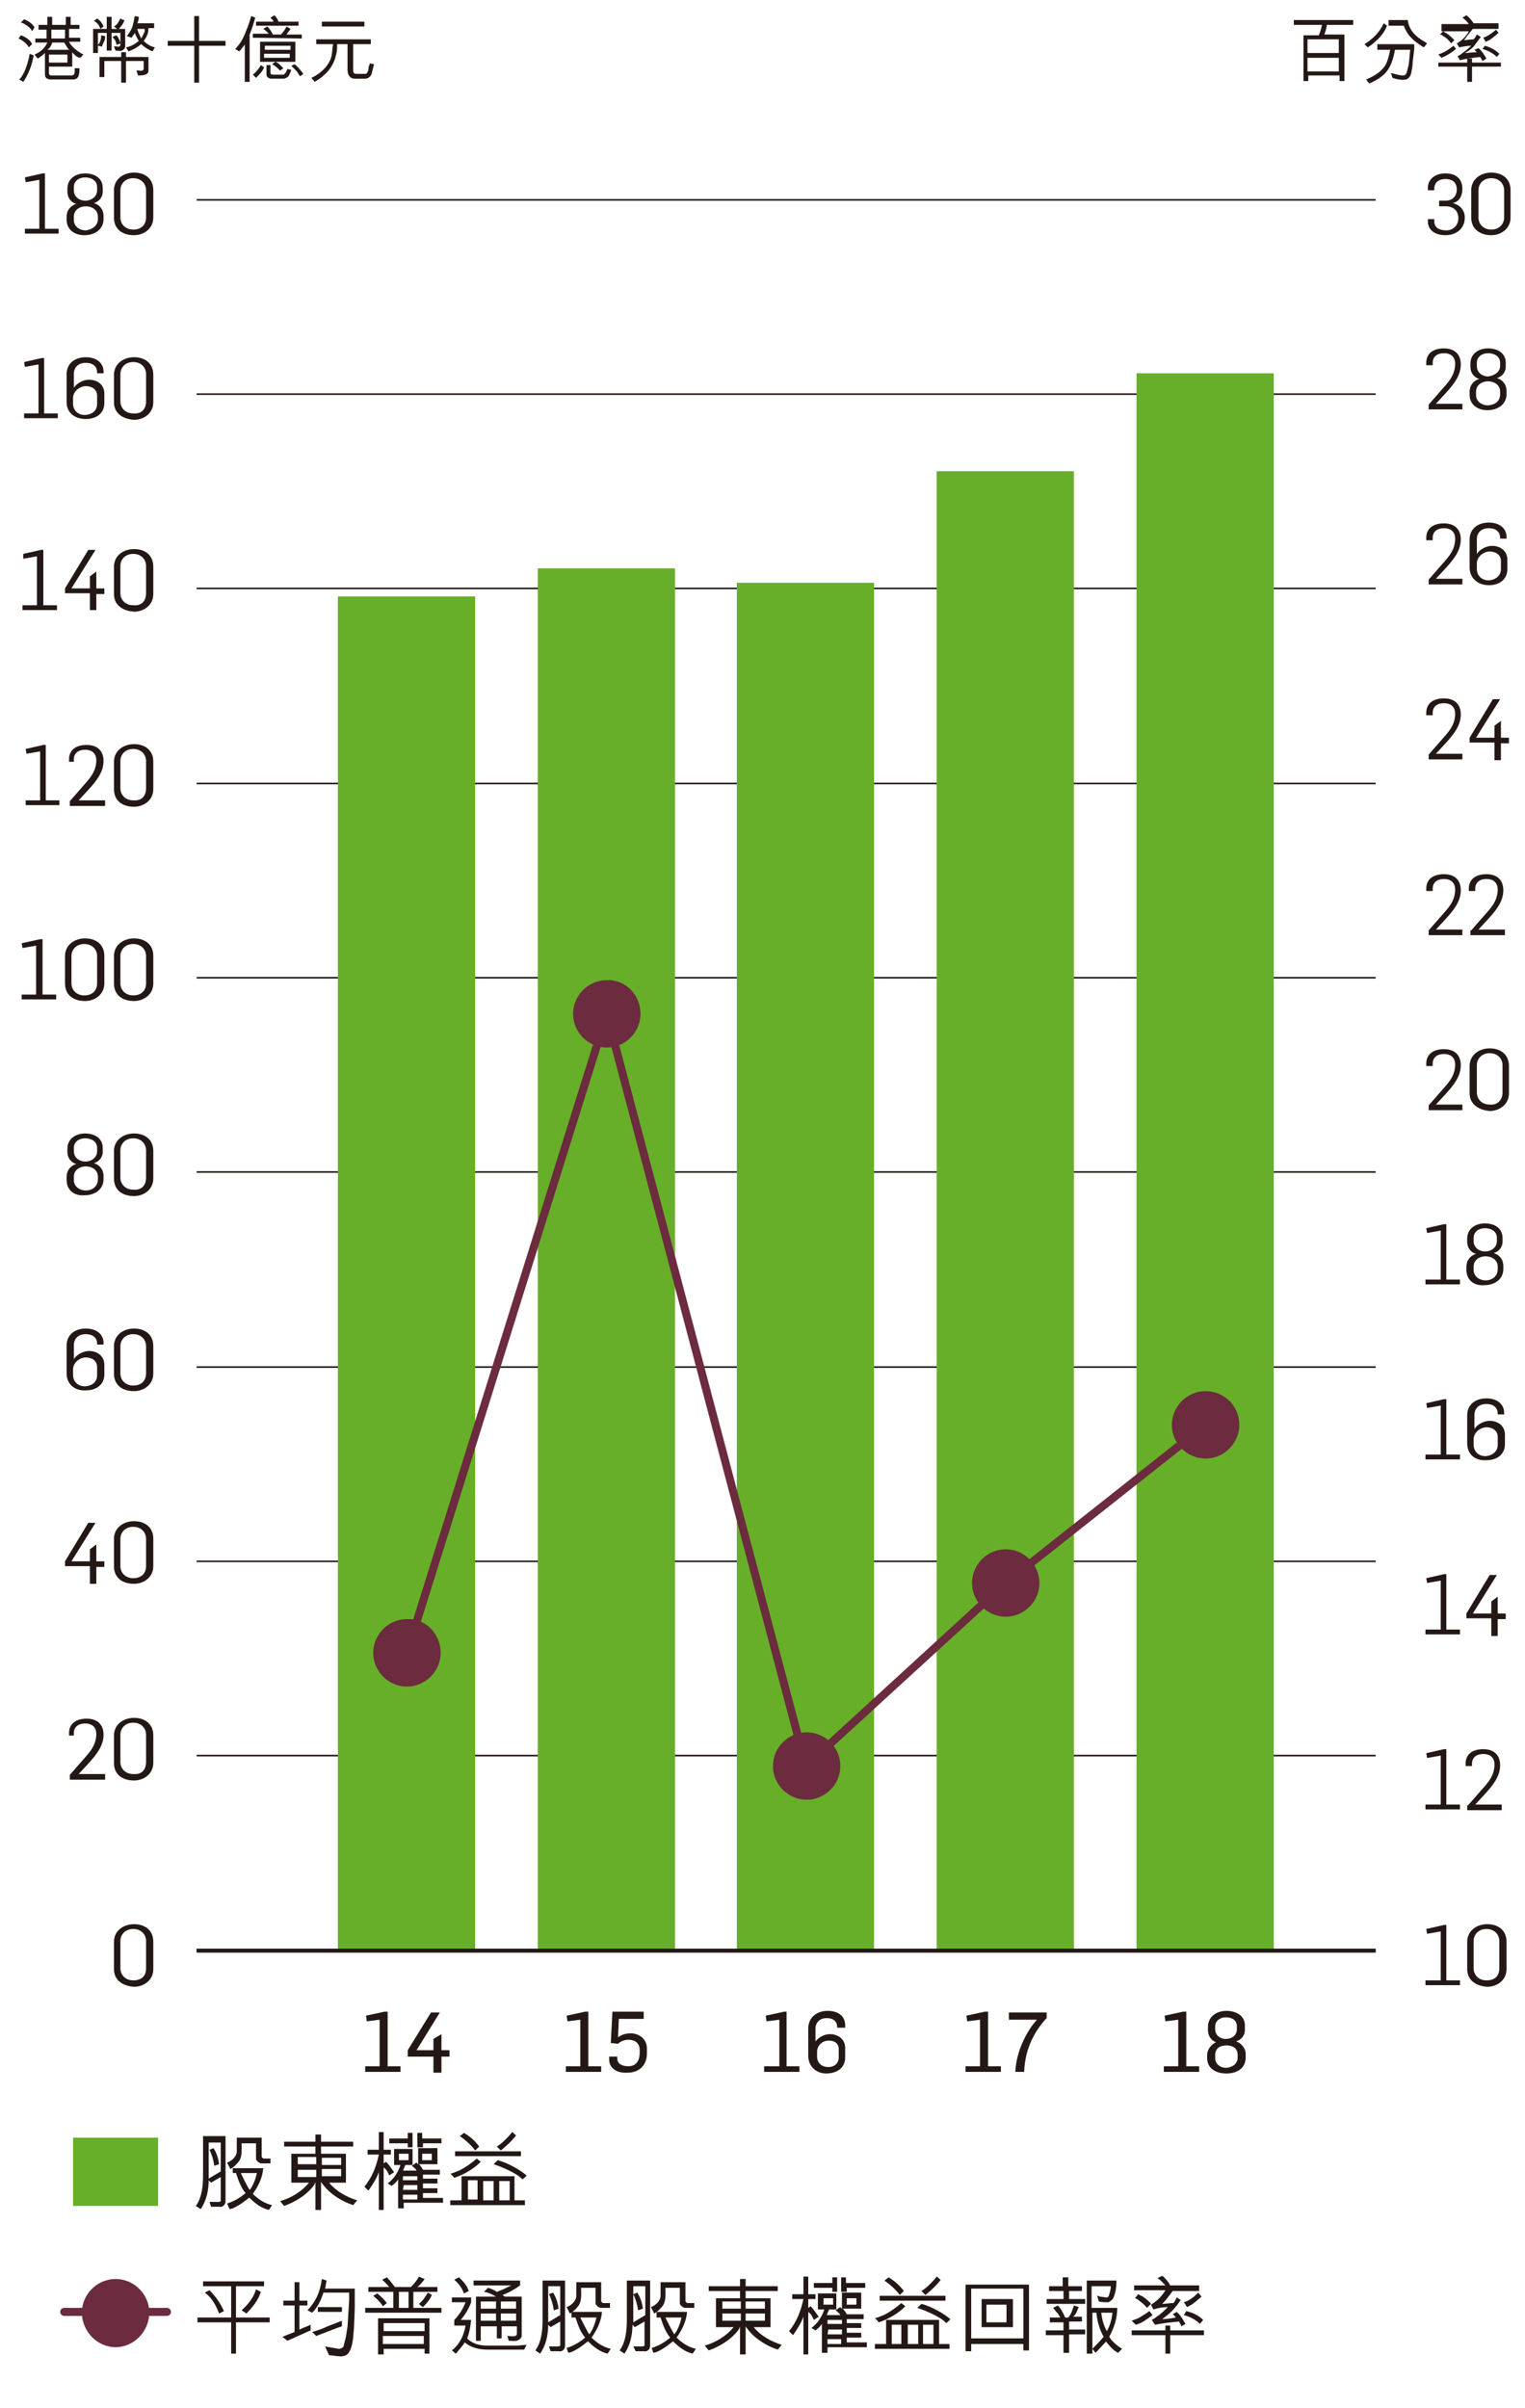 <?xml version="1.0" encoding="utf-8"?>
<!-- Generator: Adobe Illustrator 23.0.1, SVG Export Plug-In . SVG Version: 6.00 Build 0)  -->
<svg version="1.1" id="Layer_1" xmlns="http://www.w3.org/2000/svg" xmlns:xlink="http://www.w3.org/1999/xlink" x="0px" y="0px"
	 viewBox="0 0 190 300" style="enable-background:new 0 0 190 300;" xml:space="preserve">
<style type="text/css">
	.st0{fill:none;stroke:#231815;stroke-width:0.2;}
	.st1{fill:#67AF28;}
	.st2{fill:#231815;}
	.st3{fill:none;stroke:#6C2B3E;stroke-linecap:round;}
	.st4{fill:#6C2B3E;}
	.st5{fill:none;stroke:#231815;stroke-width:0.5;}
	.st6{fill:none;stroke:#6C2B3E;stroke-linecap:round;stroke-linejoin:round;}
</style>
<g>
	<g>
		<g>
			<line class="st0" x1="171.4" y1="243" x2="24.5" y2="243"/>
			<line class="st0" x1="171.4" y1="218.7" x2="24.5" y2="218.7"/>
			<line class="st0" x1="171.4" y1="194.5" x2="24.5" y2="194.5"/>
			<line class="st0" x1="171.4" y1="170.3" x2="24.5" y2="170.3"/>
			<line class="st0" x1="171.4" y1="146" x2="24.5" y2="146"/>
			<line class="st0" x1="171.4" y1="121.8" x2="24.5" y2="121.8"/>
			<line class="st0" x1="171.4" y1="97.6" x2="24.5" y2="97.6"/>
			<line class="st0" x1="171.4" y1="73.3" x2="24.5" y2="73.3"/>
			<line class="st0" x1="171.4" y1="49.1" x2="24.5" y2="49.1"/>
			<line class="st0" x1="171.4" y1="24.9" x2="24.5" y2="24.9"/>
		</g>
	</g>
	<g>
		<g>
			<rect x="9.1" y="266.3" class="st1" width="10.6" height="8.5"/>
		</g>
	</g>
	<g>
		<g>
			<g>
				<path class="st2" d="M45.5,257.4h1.8v-5.8l-1.6,0.2l-0.1-0.7l2.3-0.5h0.4v6.8h1.6v0.7h-4.4V257.4z"/>
				<path class="st2" d="M54,256.2h-3.2v-0.8l2.9-4.7h1.1l-2.9,4.7H54V254l1-0.6v2h1v0.8h-1v2h-1V256.2z"/>
			</g>
		</g>
		<g>
			<g>
				<path class="st2" d="M70.5,257.4h1.8v-5.8l-1.6,0.2l-0.1-0.7l2.3-0.5h0.4v6.8h1.6v0.7h-4.4V257.4z"/>
				<path class="st2" d="M75.9,256.6v-0.4h1v0.2c0,0.7,0.6,1,1.4,1c0.7,0,1.4-0.4,1.4-1.7v-0.3c0-0.9-0.6-1.3-1.4-1.3
					c-0.5,0-1,0.2-1.3,0.5l-0.9-0.1l0.2-3.9h3.9v0.9h-3.1l-0.1,2.3c0.5-0.4,1.1-0.5,1.6-0.5c0.9,0,2,0.6,2,1.9v0.6
					c0,1.6-1.1,2.4-2.4,2.4C76.7,258.3,75.9,257.5,75.9,256.6z"/>
			</g>
		</g>
		<g>
			<g>
				<path class="st2" d="M95.3,257.4h1.8v-5.8l-1.6,0.2l-0.1-0.7l2.3-0.5H98v6.8h1.6v0.7h-4.4V257.4z"/>
				<path class="st2" d="M100.7,256.1v-3.4c0-1.4,1.1-2.2,2.4-2.2c1.4,0,2.2,0.7,2.2,1.8v0.3h-1v-0.1c0-0.7-0.5-1.1-1.3-1.1
					c-0.9,0-1.4,0.6-1.4,1.3v1.6c0.4-0.5,1.1-0.9,1.8-0.9c1.1,0,1.9,0.7,1.9,1.7v1.2c0,1.3-1,2-2.4,2
					C101.7,258.3,100.7,257.4,100.7,256.1z M104.5,256.3v-1c0-0.9-0.7-1.1-1.3-1.1c-0.6,0-1.4,0.5-1.4,1.4v0.6
					c0,0.7,0.5,1.3,1.4,1.3C104,257.5,104.5,257,104.5,256.3z"/>
			</g>
		</g>
		<g>
			<g>
				<path class="st2" d="M120.3,257.4h1.8v-5.8l-1.6,0.2l-0.1-0.7l2.3-0.5h0.4v6.8h1.6v0.7h-4.4V257.4z"/>
				<path class="st2" d="M129.2,251.6h-3.5v-0.9h4.7v0.7c-1.4,1.5-2.7,3.7-2.8,6.7h-1.1C126.6,255.6,127.9,253,129.2,251.6z"/>
			</g>
		</g>
		<g>
			<g>
				<path class="st2" d="M145,257.4h1.8v-5.8l-1.6,0.2l-0.1-0.7l2.3-0.5h0.4v6.8h1.6v0.7H145V257.4z"/>
				<path class="st2" d="M150.4,256.4V256c0-0.7,0.5-1.3,1.1-1.6c-0.6-0.2-1-0.8-1-1.5v-0.4c0-1.3,1.1-2,2.3-2
					c1.2,0,2.3,0.6,2.3,1.8c0,0,0,0.5,0,0.6c0,0.6-0.4,1.2-1.1,1.4c0.6,0.2,1.2,0.8,1.2,1.6v0.4c0,1.3-1,2-2.4,2
					C151.4,258.3,150.4,257.6,150.4,256.4z M154.2,256.3v-0.3c0-0.9-0.7-1.2-1.4-1.2c-0.7,0-1.4,0.3-1.4,1.2v0.4
					c0,0.7,0.6,1.2,1.4,1.2C153.6,257.5,154.2,257.1,154.2,256.3z M154.1,252.8v-0.4c0-0.8-0.7-1.1-1.4-1.1c-0.6,0-1.3,0.4-1.3,1.1
					v0.4c0,0.8,0.7,1.2,1.3,1.2C153.4,254,154.1,253.6,154.1,252.8z"/>
			</g>
		</g>
	</g>
	<g>
		<g>
			<path class="st2" d="M177.7,246.7h1.8v-6.1l-1.7,0.3l-0.1-0.6l2.2-0.5h0.3v6.9h1.7v0.6h-4.3V246.7z"/>
			<path class="st2" d="M182.8,245.3v-3.4c0-1.4,1.2-2.2,2.5-2.2c1.3,0,2.4,0.7,2.4,2.2v3.4c0,1.4-1.2,2.2-2.4,2.2
				C183.9,247.4,182.8,246.7,182.8,245.3z M186.8,245.2v-3.4c0-0.8-0.6-1.5-1.6-1.5c-1,0-1.6,0.7-1.6,1.5v3.4c0,0.8,0.6,1.5,1.6,1.5
				C186.3,246.7,186.8,246.1,186.8,245.2z"/>
		</g>
		<g>
			<path class="st2" d="M177.7,224.8h1.8v-6.1l-1.7,0.3l-0.1-0.6l2.2-0.5h0.3v6.9h1.7v0.6h-4.3V224.8z"/>
			<path class="st2" d="M182.9,224.9l2.1-2.4c0.7-0.8,1.2-1.6,1.2-2.7c0-0.7-0.4-1.3-1.4-1.3c-0.8,0-1.4,0.4-1.4,1.2v0.3h-0.8v-0.3
				c0-1.2,0.9-1.8,2.2-1.8c1.4,0,2.1,0.8,2.1,2c0,1.4-0.9,2.5-1.9,3.6l-1.2,1.3v0h3.3v0.7h-4.3V224.9z"/>
		</g>
		<g>
			<path class="st2" d="M177.7,203h1.8v-6.1l-1.7,0.3l-0.1-0.6l2.2-0.5h0.3v6.9h1.7v0.6h-4.3V203z"/>
			<path class="st2" d="M185.9,201.6h-3.2v-0.6l2.9-4.8h0.9l-3,4.8h2.3v-1.5l0.8-0.6v2.1h1v0.7h-1v2.1h-0.8V201.6z"/>
		</g>
		<g>
			<path class="st2" d="M177.7,159.4h1.8v-6.1l-1.7,0.3l-0.1-0.6l2.2-0.5h0.3v6.9h1.7v0.6h-4.3V159.4z"/>
			<path class="st2" d="M182.7,158.2v-0.4c0-0.8,0.5-1.4,1.2-1.6c-0.7-0.2-1.1-0.8-1.1-1.5v-0.4c0-1.3,1.1-1.9,2.2-1.9
				c1.2,0,2.2,0.6,2.2,1.8c0,0,0,0.3,0,0.5c0,0.6-0.4,1.2-1.1,1.4c0.7,0.2,1.2,0.8,1.2,1.6v0.4c0,1.2-1,2-2.4,2
				C183.7,160.2,182.7,159.5,182.7,158.2z M186.6,158.1v-0.3c0-0.9-0.8-1.3-1.5-1.3c-0.7,0-1.5,0.4-1.5,1.3v0.4
				c0,0.8,0.7,1.3,1.5,1.3C185.9,159.5,186.6,159,186.6,158.1z M186.5,154.6v-0.4c0-0.8-0.7-1.2-1.5-1.2c-0.7,0-1.4,0.4-1.4,1.2v0.4
				c0,0.9,0.8,1.3,1.4,1.3C185.8,155.9,186.5,155.4,186.5,154.6z"/>
		</g>
		<g>
			<path class="st2" d="M177.7,181.2h1.8v-6.1l-1.7,0.3l-0.1-0.6l2.2-0.5h0.3v6.9h1.7v0.6h-4.3V181.2z"/>
			<path class="st2" d="M182.8,179.8v-3.5c0-1.3,1-2.1,2.4-2.1c1.3,0,2.2,0.7,2.2,1.8v0.2h-0.8v-0.1c0-0.8-0.6-1.2-1.4-1.2
				c-1,0-1.5,0.6-1.5,1.4v1.7c0.4-0.6,1.2-1,1.9-1c1.1,0,1.9,0.7,1.9,1.7v1.2c0,1.3-1,2-2.3,2C183.7,182,182.8,181.1,182.8,179.8z
				 M186.6,180v-1c0-0.9-0.8-1.2-1.4-1.2c-0.7,0-1.6,0.6-1.6,1.5v0.7c0,0.7,0.5,1.4,1.5,1.4C186.1,181.3,186.6,180.7,186.6,180z"/>
		</g>
		<g>
			<path class="st2" d="M178,115.9l2.1-2.4c0.7-0.8,1.2-1.6,1.2-2.7c0-0.7-0.4-1.3-1.4-1.3c-0.8,0-1.4,0.4-1.4,1.2v0.3h-0.8v-0.3
				c0-1.2,0.9-1.8,2.2-1.8c1.4,0,2.1,0.8,2.1,2c0,1.4-0.9,2.5-1.9,3.6l-1.2,1.3v0h3.3v0.7H178V115.9z"/>
			<path class="st2" d="M183.3,115.9l2.1-2.4c0.7-0.8,1.2-1.6,1.2-2.7c0-0.7-0.4-1.3-1.4-1.3c-0.8,0-1.4,0.4-1.4,1.2v0.3h-0.8v-0.3
				c0-1.2,0.9-1.8,2.2-1.8c1.4,0,2.1,0.8,2.1,2c0,1.4-0.9,2.5-1.9,3.6l-1.2,1.3v0h3.3v0.7h-4.3V115.9z"/>
		</g>
		<g>
			<path class="st2" d="M178,137.7l2.1-2.4c0.7-0.8,1.2-1.6,1.2-2.7c0-0.7-0.4-1.3-1.4-1.3c-0.8,0-1.4,0.4-1.4,1.2v0.3h-0.8v-0.3
				c0-1.2,0.9-1.8,2.2-1.8c1.4,0,2.1,0.8,2.1,2c0,1.4-0.9,2.5-1.9,3.6l-1.2,1.3v0h3.3v0.7H178V137.7z"/>
			<path class="st2" d="M183.1,136.2v-3.4c0-1.4,1.2-2.2,2.5-2.2c1.3,0,2.4,0.7,2.4,2.2v3.4c0,1.4-1.2,2.2-2.4,2.2
				C184.3,138.3,183.1,137.6,183.1,136.2z M187.2,136.1v-3.4c0-0.8-0.6-1.5-1.6-1.5s-1.6,0.7-1.6,1.5v3.4c0,0.8,0.6,1.5,1.6,1.5
				C186.6,137.7,187.2,137,187.2,136.1z"/>
		</g>
		<g>
			<path class="st2" d="M178,72.2l2.1-2.4c0.7-0.8,1.2-1.6,1.2-2.7c0-0.7-0.4-1.3-1.4-1.3c-0.8,0-1.4,0.4-1.4,1.2v0.3h-0.8V67
				c0-1.2,0.9-1.8,2.2-1.8c1.4,0,2.1,0.8,2.1,2c0,1.4-0.9,2.5-1.9,3.6l-1.2,1.3v0h3.3v0.7H178V72.2z"/>
			<path class="st2" d="M183.1,70.7v-3.5c0-1.3,1-2.1,2.4-2.1c1.3,0,2.2,0.7,2.2,1.8v0.2h-0.8V67c0-0.8-0.6-1.2-1.4-1.2
				c-1,0-1.5,0.6-1.5,1.4V69c0.4-0.6,1.2-1,1.9-1c1.1,0,1.9,0.7,1.9,1.7v1.2c0,1.3-1,2-2.3,2C184.1,72.9,183.1,72,183.1,70.7z
				 M187,70.9v-1c0-0.9-0.8-1.2-1.4-1.2c-0.7,0-1.6,0.6-1.6,1.5v0.7c0,0.7,0.5,1.4,1.5,1.4C186.5,72.2,187,71.6,187,70.9z"/>
		</g>
		<g>
			<path class="st2" d="M178,94l2.1-2.4c0.7-0.8,1.2-1.6,1.2-2.7c0-0.7-0.4-1.3-1.4-1.3c-0.8,0-1.4,0.4-1.4,1.2v0.3h-0.8v-0.3
				c0-1.2,0.9-1.8,2.2-1.8c1.4,0,2.1,0.8,2.1,2c0,1.4-0.9,2.5-1.9,3.6l-1.2,1.3v0h3.3v0.7H178V94z"/>
			<path class="st2" d="M186.3,92.5h-3.2v-0.6l2.9-4.8h0.9l-3,4.8h2.3v-1.5l0.8-0.6v2.1h1v0.7h-1v2.1h-0.8V92.5z"/>
		</g>
		<g>
			<path class="st2" d="M177.9,27.6v-0.3h0.8v0.3c0,0.8,0.7,1.1,1.5,1.1c0.8,0,1.5-0.6,1.5-1.5c0-1.3-1.1-1.5-1.5-1.5h-0.9v-0.7h0.8
				c0.8,0,1.4-0.5,1.4-1.4c0-1-0.7-1.3-1.4-1.3c-0.8,0-1.4,0.4-1.4,1.2v0.2h-0.8v-0.3c0-1,0.8-1.8,2.2-1.8c1.6,0,2.1,1,2.1,1.9
				c0,0.8-0.3,1.6-1.2,1.8v0c0.8,0.2,1.5,0.8,1.5,1.8c0,1.4-1.1,2.2-2.4,2.2C178.6,29.3,177.9,28.5,177.9,27.6z"/>
			<path class="st2" d="M183.3,27.1v-3.4c0-1.4,1.2-2.2,2.5-2.2c1.3,0,2.4,0.7,2.4,2.2v3.4c0,1.4-1.2,2.2-2.4,2.2
				C184.5,29.3,183.3,28.6,183.3,27.1z M187.4,27.1v-3.4c0-0.8-0.6-1.5-1.6-1.5s-1.6,0.7-1.6,1.5v3.4c0,0.8,0.6,1.5,1.6,1.5
				S187.4,27.9,187.4,27.1z"/>
		</g>
		<g>
			<path class="st2" d="M178,50.4l2.1-2.4c0.7-0.8,1.2-1.6,1.2-2.7c0-0.7-0.4-1.3-1.4-1.3c-0.8,0-1.4,0.4-1.4,1.2v0.3h-0.8v-0.3
				c0-1.2,0.9-1.8,2.2-1.8c1.4,0,2.1,0.8,2.1,2c0,1.4-0.9,2.5-1.9,3.6l-1.2,1.3v0h3.3V51H178V50.4z"/>
			<path class="st2" d="M183.1,49.2v-0.4c0-0.8,0.5-1.4,1.2-1.6c-0.7-0.2-1.1-0.8-1.1-1.5v-0.4c0-1.3,1.1-1.9,2.2-1.9
				c1.2,0,2.2,0.6,2.2,1.8c0,0,0,0.3,0,0.5c0,0.6-0.4,1.2-1.1,1.4c0.7,0.2,1.2,0.8,1.2,1.6v0.4c0,1.2-1,2-2.4,2
				C184.1,51.1,183.1,50.4,183.1,49.2z M186.9,49.1v-0.3c0-0.9-0.8-1.3-1.5-1.3c-0.7,0-1.5,0.4-1.5,1.3v0.4c0,0.8,0.7,1.3,1.5,1.3
				C186.3,50.4,186.9,50,186.9,49.1z M186.9,45.6v-0.4c0-0.8-0.7-1.2-1.5-1.2c-0.7,0-1.4,0.4-1.4,1.2v0.4c0,0.9,0.8,1.3,1.4,1.3
				C186.1,46.8,186.9,46.4,186.9,45.6z"/>
		</g>
	</g>
	<g>
		<g>
			<path class="st2" d="M14.2,245.3v-3.4c0-1.4,1.2-2.2,2.5-2.2c1.3,0,2.4,0.7,2.4,2.2v3.4c0,1.4-1.2,2.2-2.4,2.2
				C15.3,247.4,14.2,246.7,14.2,245.3z M18.2,245.2v-3.4c0-0.8-0.6-1.5-1.6-1.5c-1,0-1.6,0.7-1.6,1.5v3.4c0,0.8,0.6,1.5,1.6,1.5
				C17.7,246.7,18.2,246.1,18.2,245.2z"/>
		</g>
		<g>
			<path class="st2" d="M8.7,221.1l2.1-2.4c0.7-0.8,1.2-1.6,1.2-2.7c0-0.7-0.4-1.3-1.4-1.3c-0.8,0-1.4,0.4-1.4,1.2v0.3H8.6v-0.3
				c0-1.2,0.9-1.8,2.2-1.8c1.4,0,2.1,0.8,2.1,2c0,1.4-0.9,2.5-1.9,3.6l-1.2,1.3v0h3.3v0.7H8.7V221.1z"/>
			<path class="st2" d="M14.2,219.6v-3.4c0-1.4,1.2-2.2,2.5-2.2c1.3,0,2.4,0.7,2.4,2.2v3.4c0,1.4-1.2,2.2-2.4,2.2
				C15.3,221.8,14.2,221.1,14.2,219.6z M18.2,219.5v-3.4c0-0.8-0.6-1.5-1.6-1.5c-1,0-1.6,0.7-1.6,1.5v3.4c0,0.8,0.6,1.5,1.6,1.5
				C17.7,221.1,18.2,220.4,18.2,219.5z"/>
		</g>
		<g>
			<path class="st2" d="M11.3,195.1H8.1v-0.6l2.9-4.8h0.9l-3,4.8h2.3v-1.5l0.8-0.6v2.1h1v0.7h-1v2.1h-0.8V195.1z"/>
			<path class="st2" d="M14.2,195.1v-3.4c0-1.4,1.2-2.2,2.5-2.2c1.3,0,2.4,0.7,2.4,2.2v3.4c0,1.4-1.2,2.2-2.4,2.2
				C15.3,197.3,14.2,196.6,14.2,195.1z M18.2,195.1v-3.4c0-0.8-0.6-1.5-1.6-1.5c-1,0-1.6,0.7-1.6,1.5v3.4c0,0.8,0.6,1.5,1.6,1.5
				C17.7,196.6,18.2,195.9,18.2,195.1z"/>
		</g>
		<g>
			<path class="st2" d="M8.3,171.1v-3.5c0-1.3,1-2.1,2.4-2.1c1.3,0,2.2,0.7,2.2,1.8v0.2h-0.8v-0.1c0-0.8-0.6-1.2-1.4-1.2
				c-1,0-1.5,0.6-1.5,1.4v1.7c0.4-0.6,1.2-1,1.9-1c1.1,0,1.9,0.7,1.9,1.7v1.2c0,1.3-1,2-2.3,2C9.3,173.3,8.3,172.4,8.3,171.1z
				 M12.1,171.3v-1c0-0.9-0.8-1.2-1.4-1.2c-0.7,0-1.6,0.6-1.6,1.5v0.7c0,0.7,0.5,1.4,1.5,1.4C11.7,172.6,12.1,172,12.1,171.3z"/>
			<path class="st2" d="M14.2,171.1v-3.4c0-1.4,1.2-2.2,2.5-2.2c1.3,0,2.4,0.7,2.4,2.2v3.4c0,1.4-1.2,2.2-2.4,2.2
				C15.3,173.3,14.2,172.6,14.2,171.1z M18.2,171.1v-3.4c0-0.8-0.6-1.5-1.6-1.5c-1,0-1.6,0.7-1.6,1.5v3.4c0,0.8,0.6,1.5,1.6,1.5
				C17.7,172.6,18.2,171.9,18.2,171.1z"/>
		</g>
		<g>
			<path class="st2" d="M8.3,147v-0.4c0-0.8,0.5-1.4,1.2-1.6c-0.7-0.2-1.1-0.8-1.1-1.5v-0.4c0-1.3,1.1-1.9,2.2-1.9
				c1.2,0,2.2,0.6,2.2,1.8c0,0,0,0.3,0,0.5c0,0.6-0.4,1.2-1.1,1.4c0.7,0.2,1.2,0.8,1.2,1.6v0.4c0,1.2-1,2-2.4,2
				C9.3,149,8.3,148.3,8.3,147z M12.2,146.9v-0.3c0-0.9-0.8-1.3-1.5-1.3c-0.7,0-1.5,0.4-1.5,1.3v0.4c0,0.8,0.7,1.3,1.5,1.3
				C11.5,148.3,12.2,147.8,12.2,146.9z M12.1,143.4V143c0-0.8-0.7-1.2-1.5-1.2c-0.7,0-1.4,0.4-1.4,1.2v0.4c0,0.9,0.8,1.3,1.4,1.3
				C11.4,144.7,12.1,144.2,12.1,143.4z"/>
			<path class="st2" d="M14.2,146.8v-3.4c0-1.4,1.2-2.2,2.5-2.2c1.3,0,2.4,0.7,2.4,2.2v3.4c0,1.4-1.2,2.2-2.4,2.2
				C15.3,149,14.2,148.3,14.2,146.8z M18.2,146.7v-3.4c0-0.8-0.6-1.5-1.6-1.5c-1,0-1.6,0.7-1.6,1.5v3.4c0,0.8,0.6,1.5,1.6,1.5
				C17.7,148.3,18.2,147.6,18.2,146.7z"/>
		</g>
		<g>
			<path class="st2" d="M2.8,75.4h1.8v-6.1l-1.7,0.3L2.9,69l2.2-0.5h0.3v6.9h1.7V76H2.8V75.4z"/>
			<path class="st2" d="M11.3,73.9H8.1v-0.6l2.9-4.8h0.9l-3,4.8h2.3v-1.5l0.8-0.6v2.1h1v0.7h-1V76h-0.8V73.9z"/>
			<path class="st2" d="M14.2,74v-3.4c0-1.4,1.2-2.2,2.5-2.2c1.3,0,2.4,0.7,2.4,2.2V74c0,1.4-1.2,2.2-2.4,2.2
				C15.3,76.1,14.2,75.4,14.2,74z M18.2,73.9v-3.4c0-0.8-0.6-1.5-1.6-1.5c-1,0-1.6,0.7-1.6,1.5v3.4c0,0.8,0.6,1.5,1.6,1.5
				C17.7,75.5,18.2,74.8,18.2,73.9z"/>
		</g>
		<g>
			<path class="st2" d="M3.2,99.7h1.8v-6.1l-1.7,0.3l-0.1-0.6l2.2-0.5h0.3v6.9h1.7v0.6H3.2V99.7z"/>
			<path class="st2" d="M8.7,99.8l2.1-2.4c0.7-0.8,1.2-1.6,1.2-2.7c0-0.7-0.4-1.3-1.4-1.3c-0.8,0-1.4,0.4-1.4,1.2v0.3H8.6v-0.3
				c0-1.2,0.9-1.8,2.2-1.8c1.4,0,2.1,0.8,2.1,2c0,1.4-0.9,2.5-1.9,3.6l-1.2,1.3v0h3.3v0.7H8.7V99.8z"/>
			<path class="st2" d="M14.2,98.3v-3.4c0-1.4,1.2-2.2,2.5-2.2c1.3,0,2.4,0.7,2.4,2.2v3.4c0,1.4-1.2,2.2-2.4,2.2
				C15.3,100.5,14.2,99.8,14.2,98.3z M18.2,98.2v-3.4c0-0.8-0.6-1.5-1.6-1.5c-1,0-1.6,0.7-1.6,1.5v3.4c0,0.8,0.6,1.5,1.6,1.5
				C17.7,99.8,18.2,99.1,18.2,98.2z"/>
		</g>
		<g>
			<path class="st2" d="M2.7,123.9h1.8v-6.1l-1.7,0.3l-0.1-0.6L5,117h0.3v6.9h1.7v0.6H2.7V123.9z"/>
			<path class="st2" d="M8.1,122.5v-3.4c0-1.4,1.2-2.2,2.5-2.2c1.3,0,2.4,0.7,2.4,2.2v3.4c0,1.4-1.2,2.2-2.4,2.2
				C9.2,124.7,8.1,124,8.1,122.5z M12.1,122.5v-3.4c0-0.8-0.6-1.5-1.6-1.5c-1,0-1.6,0.7-1.6,1.5v3.4c0,0.8,0.6,1.5,1.6,1.5
				C11.6,124,12.1,123.3,12.1,122.5z"/>
			<path class="st2" d="M14.2,122.5v-3.4c0-1.4,1.2-2.2,2.5-2.2c1.3,0,2.4,0.7,2.4,2.2v3.4c0,1.4-1.2,2.2-2.4,2.2
				C15.3,124.7,14.2,124,14.2,122.5z M18.2,122.5v-3.4c0-0.8-0.6-1.5-1.6-1.5c-1,0-1.6,0.7-1.6,1.5v3.4c0,0.8,0.6,1.5,1.6,1.5
				C17.7,124,18.2,123.3,18.2,122.5z"/>
		</g>
		<g>
			<path class="st2" d="M3.1,28.5h1.8v-6.1l-1.7,0.3l-0.1-0.6l2.2-0.5h0.3v6.9h1.7v0.6H3.1V28.5z"/>
			<path class="st2" d="M8.3,27.4v-0.4c0-0.8,0.5-1.4,1.2-1.6c-0.7-0.2-1.1-0.8-1.1-1.5v-0.4c0-1.3,1.1-1.9,2.2-1.9
				c1.2,0,2.2,0.6,2.2,1.8c0,0,0,0.3,0,0.5c0,0.6-0.4,1.2-1.1,1.4c0.7,0.2,1.2,0.8,1.2,1.6v0.4c0,1.2-1,2-2.4,2
				C9.3,29.3,8.3,28.6,8.3,27.4z M12.2,27.3v-0.3c0-0.9-0.8-1.3-1.5-1.3c-0.7,0-1.5,0.4-1.5,1.3v0.4c0,0.8,0.7,1.3,1.5,1.3
				C11.5,28.6,12.2,28.1,12.2,27.3z M12.1,23.7v-0.4c0-0.8-0.7-1.2-1.5-1.2c-0.7,0-1.4,0.4-1.4,1.2v0.4c0,0.9,0.8,1.3,1.4,1.3
				C11.4,25,12.1,24.5,12.1,23.7z"/>
			<path class="st2" d="M14.2,27.1v-3.4c0-1.4,1.2-2.2,2.5-2.2c1.3,0,2.4,0.7,2.4,2.2v3.4c0,1.4-1.2,2.2-2.4,2.2
				C15.3,29.3,14.2,28.6,14.2,27.1z M18.2,27.1v-3.4c0-0.8-0.6-1.5-1.6-1.5c-1,0-1.6,0.7-1.6,1.5v3.4c0,0.8,0.6,1.5,1.6,1.5
				C17.7,28.6,18.2,27.9,18.2,27.1z"/>
		</g>
		<g>
			<path class="st2" d="M3,51.5h1.8v-6.1l-1.7,0.3l-0.1-0.6l2.2-0.5h0.3v6.9h1.7v0.6H3V51.5z"/>
			<path class="st2" d="M8.3,50.1v-3.5c0-1.3,1-2.1,2.4-2.1c1.3,0,2.2,0.7,2.2,1.8v0.2h-0.8v-0.1c0-0.8-0.6-1.2-1.4-1.2
				c-1,0-1.5,0.6-1.5,1.4v1.7c0.4-0.6,1.2-1,1.9-1c1.1,0,1.9,0.7,1.9,1.7v1.2c0,1.3-1,2-2.3,2C9.3,52.2,8.3,51.4,8.3,50.1z
				 M12.1,50.3v-1c0-0.9-0.8-1.2-1.4-1.2c-0.7,0-1.6,0.6-1.6,1.5v0.7c0,0.7,0.5,1.4,1.5,1.4C11.7,51.6,12.1,51,12.1,50.3z"/>
			<path class="st2" d="M14.2,50.1v-3.4c0-1.4,1.2-2.2,2.5-2.2c1.3,0,2.4,0.7,2.4,2.2v3.4c0,1.4-1.2,2.2-2.4,2.2
				C15.3,52.2,14.2,51.5,14.2,50.1z M18.2,50v-3.4c0-0.8-0.6-1.5-1.6-1.5c-1,0-1.6,0.7-1.6,1.5V50c0,0.8,0.6,1.5,1.6,1.5
				C17.7,51.6,18.2,50.9,18.2,50z"/>
		</g>
	</g>
	<g>
		<g>
			<line class="st3" x1="8" y1="288" x2="20.8" y2="288"/>
		</g>
		<g>
			<path class="st4" d="M10.2,288.1c0-2.3,1.9-4.2,4.2-4.2s4.2,1.9,4.2,4.2c0,2.3-1.9,4.3-4.2,4.3S10.2,290.4,10.2,288.1z"/>
		</g>
	</g>
	<g>
		<g>
			<g>
				<rect x="42.1" y="74.3" class="st1" width="17.1" height="168.7"/>
				<rect x="67" y="70.8" class="st1" width="17.1" height="172.1"/>
				<rect x="91.8" y="72.6" class="st1" width="17.1" height="170.4"/>
				<rect x="116.7" y="58.7" class="st1" width="17.1" height="184.2"/>
				<rect x="141.6" y="46.5" class="st1" width="17.1" height="196.5"/>
			</g>
		</g>
	</g>
	<g>
		<line class="st5" x1="171.4" y1="243" x2="24.5" y2="243"/>
	</g>
	<g>
		<g>
			<g>
				<g>
					<polyline class="st6" points="150.2,177.5 125.3,197.2 100.4,220 75.6,126.3 50.7,205.9 					"/>
				</g>
			</g>
		</g>
		<g>
			<path class="st4" d="M154.4,177.5c0,2.3-1.9,4.2-4.2,4.2s-4.2-1.9-4.2-4.2c0-2.3,1.9-4.2,4.2-4.2S154.4,175.1,154.4,177.5z"/>
			<path class="st4" d="M129.5,197.2c0,2.3-1.9,4.2-4.2,4.2c-2.3,0-4.2-1.9-4.2-4.2c0-2.3,1.9-4.2,4.2-4.2
				C127.6,193,129.5,194.9,129.5,197.2z"/>
			<path class="st4" d="M79.8,126.3c0,2.3-1.9,4.2-4.2,4.2c-2.3,0-4.2-1.9-4.2-4.2c0-2.3,1.9-4.2,4.2-4.2
				C77.9,122,79.8,123.9,79.8,126.3z"/>
			<path class="st4" d="M54.9,205.9c0,2.3-1.9,4.2-4.2,4.2c-2.3,0-4.2-1.9-4.2-4.2c0-2.3,1.9-4.2,4.2-4.2
				C53,201.6,54.9,203.5,54.9,205.9z"/>
			<path class="st4" d="M104.7,220c0,2.3-1.9,4.2-4.2,4.2c-2.3,0-4.2-1.9-4.2-4.2c0-2.3,1.9-4.2,4.2-4.2
				C102.8,215.8,104.7,217.7,104.7,220z"/>
		</g>
	</g>
	<g>
		<path class="st2" d="M26.1,274.3l1,0c0.2,0,0.3,0,0.4-0.1l0-3l-1.2,0.7l-0.3-0.3c0,1.3-0.3,2.6-1,3.6l-0.6-0.4
			c0.8-1.1,0.9-2.6,0.9-3.9l0-4.8h2.8v8.1c0,0.5-0.4,0.8-0.8,0.7h-1L26.1,274.3z M26,271.4c0.5-0.3,1-0.6,1.5-0.9l0-3.6l-1.5,0
			L26,271.4z M26.6,267.6c0.4,0.6,0.6,1.3,0.7,2l-0.6,0.2c-0.1-0.7-0.3-1.4-0.6-2L26.6,267.6z M28.3,269.4c0.6-0.2,1.2-0.8,1.2-1.4
			v-1.7h3.1l0,2.4c0.1,0.1,0.1,0.1,0.2,0.2h0.9v0.6h-1.2c-0.3-0.1-0.5-0.3-0.6-0.5l0-2l-1.8,0c0,0.7,0.1,1.6-0.3,2.2
			c-0.3,0.4-0.7,0.8-1.1,1L28.3,269.4z M28.3,274.5c0.9-0.3,1.6-0.7,2.3-1.3c-0.6-0.7-0.9-1.6-1.2-2.5H29v-0.6h3.8
			c-0.1,1.2-0.6,2.2-1.3,3.2c0.7,0.7,1.5,1.2,2.4,1.4l-0.4,0.6c-0.9-0.2-1.7-0.8-2.4-1.5l-0.1,0c-0.6,0.5-1.3,1-2,1.3l-0.4,0.1
			L28.3,274.5z M31.1,272.8c0.4-0.4,0.8-1.5,0.9-2.1h-2C30.3,271.3,30.7,272.2,31.1,272.8L31.1,272.8z"/>
		<path class="st2" d="M41,271.9c0.9,1.1,2.2,1.8,3.5,2.2l-0.5,0.6c-1.5-0.5-3.1-1.5-4-2.9l0,3.5h-0.7v-3.5c0,0.1-0.1,0.2-0.1,0.3
			c-0.9,1.3-2.4,2.2-3.8,2.7l-0.5-0.6c1.4-0.4,2.7-1.2,3.6-2.3l-2.2,0v-3.6h3v-0.9h-3.9v-0.6l3.9,0v-0.9h0.7v0.9h4v0.6h-4v0.9h3.1
			v3.6h-2.2L41,271.9z M39.4,269.6v-0.9h-2.3v0.9H39.4z M37.1,271.2l2.3,0v-0.9h-2.3L37.1,271.2z M42.5,268.8h-2.4v0.9l2.4,0
			L42.5,268.8z M40.1,270.2v0.9h2.4v-0.9L40.1,270.2z"/>
		<path class="st2" d="M48.5,271c-0.2-0.4-0.3-0.7-0.7-1l0,5.3l-0.6,0v-4.7c-0.3,0.8-0.8,1.6-1.3,2.3l-0.5-0.5c1-1.2,1.5-2.6,1.8-4
			l-1.4,0v-0.6l1.4,0l0-2.2h0.6v2.2l0.9,0v0.6l-0.9,0c0,0.4,0,0.7,0,1.1l0.3-0.2c0.4,0.4,0.7,0.9,1,1.3L48.5,271z M48.3,272
			c0.8-0.6,1.3-1.4,1.6-2.3l-0.8,0l0-2l2.3,0v2l-0.9,0c-0.1,0.2-0.2,0.5-0.3,0.7h1.7c-0.1-0.2-0.2-0.3-0.6-0.6
			c0.2-0.1,0.4-0.3,0.6-0.4c0.1,0.1,0.1,0.2,0.2,0.2v-2h2.4v2l-2.3,0c0.2,0.2,0.4,0.5,0.5,0.7h2.1v0.6l-2.1,0v0.5h1.8l0,0.6l-1.8,0
			v0.6l1.8,0v0.6h-1.8v0.6h2.5v0.6h-4.9l0,0.7h-0.7v-3.6c-0.2,0.3-0.5,0.6-0.8,0.8L48.3,272z M50.8,267.5V267l-2.3,0v-0.6h2.3v-0.7
			h0.6v1.8H50.8z M49.7,268.3v0.8h1.2v-0.8L49.7,268.3z M50.2,271.1l0,0.5H52v-0.5L50.2,271.1z M50.2,272.8l1.8,0v-0.6l-1.7,0
			L50.2,272.8z M50.2,273.4l0,0.6H52v-0.6H50.2z M55.1,267h-2.4l0,0.5l-0.7,0l0-1.8l0.6,0v0.7l2.4,0V267z M53.8,268.3h-1.2v0.8h1.2
			L53.8,268.3z"/>
		<path class="st2" d="M59.9,269.3c-0.9,0.9-2.1,1.6-3.3,2c-0.2-0.2-0.3-0.4-0.5-0.5c0.4-0.1,0.8-0.3,1.1-0.4
			c0.8-0.4,1.5-0.9,2.2-1.5L59.9,269.3z M56.2,274.1h1.3v-3l6.6,0l0,3h1.3l0,0.6h-9.3V274.1z M56.7,268l8.2,0v0.6l-8.2,0L56.7,268z
			 M59.7,267.4l-0.5,0.5c-0.5-0.7-1.2-1.3-1.9-1.8l0.5-0.4C58.5,266.1,59.2,266.7,59.7,267.4z M58.3,271.6l0,2.4h1.2v-2.4
			L58.3,271.6z M61.5,274.1v-2.4c-0.4,0-0.9,0-1.3,0v2.4H61.5z M62,269.1c1.2,0.3,2.8,1.2,3.6,1.9c-0.1,0.2-0.3,0.3-0.5,0.5
			c-0.7-0.8-2.7-1.6-3.6-1.9L62,269.1z M61.9,267.4c0.5-0.3,0.8-0.6,1.2-1c0.2-0.2,0.5-0.5,0.7-0.8c0.2,0.1,0.3,0.3,0.5,0.4
			c-0.5,0.7-1.2,1.3-1.9,1.9L61.9,267.4z M62.2,271.7v2.4h1.3v-2.4L62.2,271.7z"/>
		<path class="st2" d="M28.8,293.2v-3.9h-4.2v-0.6h4.2v-3.9h-3.5v-0.6l7.6,0v0.6h-3.5v3.9h4.2v0.6h-4.2l0,3.9H28.8z M26.1,285.3
			c0.8,0.8,1.4,1.7,1.8,2.6l-0.6,0.3c-0.4-1-0.9-2-1.8-2.6L26.1,285.3z M30.1,287.8c0.8-0.7,1.5-1.6,1.8-2.6l0.6,0.3
			c-0.3,1-1,1.9-1.8,2.7L30.1,287.8z"/>
		<path class="st2" d="M37.3,290.2c0.4-0.2,1-0.4,1.4-0.6v0.7l-2.9,1.3l-0.6-0.5c0.5-0.2,1-0.4,1.5-0.6l0-3.3h-1.4v-0.6l1.4,0l0-2.3
			h0.6l0,2.3h1l0,0.6h-1L37.3,290.2z M40.5,292.3c0.5,0.1,1.1,0.2,1.7,0.3c0.2,0,0.5-0.1,0.6-0.3c0.1-0.4,0.2-0.8,0.3-1.2l0.2-1.3
			l0.1-1.6l0.1-1.6v-1h-3.2c-0.3,0.9-0.7,1.8-1.4,2.5l-0.6-0.3c0.5-0.5,0.9-1.1,1.2-1.7c0.3-0.7,0.5-1.4,0.6-2.2l0.6,0.2
			c-0.1,0.3-0.1,0.7-0.2,1l3.7,0l0,1.9l0,0.6l-0.1,2.4c-0.1,1-0.1,2.2-0.6,3c-0.5,0.9-1.7,0.4-2.5,0.4L40.5,292.3z M38.9,290.5
			c0.7-0.2,1.3-0.4,1.9-0.7l1.8-0.7l0,0.7L42,290l-2.6,1L38.9,290.5z M39.6,288l0-0.6l3,0v0.6H39.6z"/>
		<path class="st2" d="M49,287.5v-2h-3.1v-0.6h2.6c-0.3-0.3-0.6-0.7-0.9-0.9c0.2-0.1,0.4-0.2,0.6-0.3c0.4,0.4,0.7,0.8,1,1.2h2
			c0.4-0.4,0.8-0.9,1-1.3c0.2,0.1,0.4,0.2,0.7,0.3c-0.2,0.3-0.5,0.7-0.9,1h2.5v0.6l-3,0v2l3.5,0v0.6h-9.5v-0.6H49z M47.7,287.3
			c-0.3-0.5-0.7-0.9-1.2-1.3c0.2-0.1,0.3-0.2,0.5-0.3h0c0.4,0.3,0.9,0.8,1.2,1.2L47.7,287.3z M47.1,288.8h6.4v4.4h-0.6v-0.6h-5.1
			v0.7l-0.7,0L47.1,288.8z M47.8,289.4l0,1h5.1v-1H47.8z M52.8,291h-5.1v1l5.1,0V291z M49.7,287.5h1.2v-2h-1.2V287.5z M52.7,287.4
			c-0.2-0.1-0.4-0.3-0.5-0.4c0.5-0.4,0.8-0.9,1.1-1.4c0.2,0.1,0.4,0.2,0.5,0.3C53.6,286.4,53.2,286.9,52.7,287.4z"/>
		<path class="st2" d="M56.6,289c0.6-0.6,1.1-1.4,1.4-2.2h-1.7v-0.6h2.4v0.6c-0.3,0.8-0.7,1.5-1.3,2.2l1.3,0
			c-0.1,0.8-0.2,1.6-0.5,2.3c0.7,0.7,1.6,0.9,2.5,0.9h2l1.8,0l1.1-0.1c-0.1,0.2-0.2,0.4-0.3,0.6l-4.6,0c-1.1,0-2.1-0.3-2.8-0.9
			c-0.3,0.5-0.7,0.9-1.1,1.4c-0.2-0.1-0.3-0.3-0.5-0.4c1-0.8,1.5-1.9,1.7-3.1l-1.4,0V289z M57.2,283.7c0.5,0.5,1,1,1.2,1.7l-0.6,0.3
			c-0.2-0.6-0.6-1.2-1.2-1.7C56.8,283.9,56.9,283.8,57.2,283.7L57.2,283.7z M59.9,289.7v1.9h-0.6v-5.5h2.5c-0.5-0.3-0.9-0.5-1.5-0.6
			l0.5-0.5c0.4,0.1,0.8,0.3,1.1,0.5c0.6-0.2,1.2-0.5,1.8-0.8l-4.7,0v-0.6l5.8,0v0.6c-0.7,0.5-1.4,0.9-2.2,1.2
			c0.1,0.1,0.2,0.1,0.3,0.2H65v4.9c0,0.2-0.2,0.4-0.4,0.5c-0.3,0.2-0.8,0.1-1.2,0.1c-0.1-0.2-0.1-0.4-0.2-0.6c0.3,0,0.7,0.1,1,0
			c0.2-0.1,0.2-0.2,0.2-0.3l0-0.9h-1.9v1.5h-0.6v-1.5H59.9z M59.9,286.7v0.9h1.9v-0.9H59.9z M61.8,288.2h-1.9v0.9h1.9V288.2z
			 M62.4,286.7v0.9h1.9v-0.9H62.4z M62.4,288.2v0.9h1.9v-0.9H62.4z"/>
		<path class="st2" d="M68.4,292.3l1,0c0.2,0,0.3,0,0.4-0.1l0-3l-1.2,0.7l-0.3-0.3c0,1.3-0.3,2.6-1,3.6l-0.6-0.4
			c0.8-1.1,0.9-2.6,0.9-3.9l0-4.8h2.8v8.1c0,0.5-0.4,0.8-0.8,0.7h-1L68.4,292.3z M68.3,289.3c0.5-0.3,1-0.6,1.5-0.9l0-3.6l-1.5,0
			L68.3,289.3z M68.9,285.6c0.4,0.6,0.6,1.3,0.7,2l-0.6,0.2c-0.1-0.7-0.3-1.4-0.6-2L68.9,285.6z M70.6,287.4
			c0.6-0.2,1.2-0.8,1.2-1.4v-1.7h3.1l0,2.4c0.1,0.1,0.1,0.1,0.2,0.2H76v0.6h-1.2c-0.3-0.1-0.5-0.3-0.6-0.5l0-2l-1.8,0
			c0,0.7,0.1,1.6-0.3,2.2c-0.3,0.4-0.7,0.8-1.1,1L70.6,287.4z M70.6,292.5c0.9-0.3,1.6-0.7,2.3-1.3c-0.6-0.7-0.9-1.6-1.2-2.5h-0.5
			V288h3.8c-0.1,1.2-0.6,2.2-1.3,3.2c0.7,0.7,1.5,1.2,2.4,1.4l-0.4,0.6c-0.9-0.2-1.7-0.8-2.4-1.5l-0.1,0c-0.6,0.5-1.3,1-2,1.3
			l-0.4,0.1L70.6,292.5z M73.4,290.8c0.4-0.4,0.8-1.5,0.9-2.1h-2C72.6,289.3,73,290.1,73.4,290.8L73.4,290.8z"/>
		<path class="st2" d="M78.9,292.3l1,0c0.2,0,0.3,0,0.4-0.1l0-3l-1.2,0.7l-0.3-0.3c0,1.3-0.3,2.6-1,3.6l-0.6-0.4
			c0.8-1.1,0.9-2.6,0.9-3.9l0-4.8H81v8.1c0,0.5-0.4,0.8-0.8,0.7h-1L78.9,292.3z M78.9,289.3c0.5-0.3,1-0.6,1.5-0.9l0-3.6l-1.5,0
			L78.9,289.3z M79.4,285.6c0.4,0.6,0.6,1.3,0.7,2l-0.6,0.2c-0.1-0.7-0.3-1.4-0.6-2L79.4,285.6z M81.1,287.4
			c0.6-0.2,1.2-0.8,1.2-1.4v-1.7h3.1l0,2.4c0.1,0.1,0.1,0.1,0.2,0.2h0.9v0.6h-1.2c-0.3-0.1-0.5-0.3-0.6-0.5l0-2l-1.8,0
			c0,0.7,0.1,1.6-0.3,2.2c-0.3,0.4-0.7,0.8-1.1,1L81.1,287.4z M81.2,292.5c0.9-0.3,1.6-0.7,2.3-1.3c-0.6-0.7-0.9-1.6-1.2-2.5h-0.5
			V288h3.8c-0.1,1.2-0.6,2.2-1.3,3.2c0.7,0.7,1.5,1.2,2.4,1.4l-0.4,0.6c-0.9-0.2-1.7-0.8-2.4-1.5l-0.1,0c-0.6,0.5-1.3,1-2,1.3
			l-0.4,0.1L81.2,292.5z M84,290.8c0.4-0.4,0.8-1.5,0.9-2.1h-2C83.2,289.3,83.6,290.1,84,290.8L84,290.8z"/>
		<path class="st2" d="M93.9,289.9c0.9,1.1,2.2,1.8,3.5,2.2l-0.5,0.6c-1.5-0.5-3.1-1.5-4-2.9l0,3.5h-0.7v-3.5c0,0.1-0.1,0.2-0.1,0.3
			c-0.9,1.3-2.4,2.2-3.8,2.7l-0.5-0.6c1.4-0.4,2.7-1.2,3.6-2.3l-2.2,0v-3.6h3v-0.9h-3.9v-0.6l3.9,0v-0.9h0.7v0.9h4v0.6h-4v0.9H96
			v3.6h-2.2L93.9,289.9z M92.3,287.6v-0.9H90v0.9H92.3z M90,289.1l2.3,0v-0.9H90L90,289.1z M95.3,286.7h-2.4v0.9l2.4,0L95.3,286.7z
			 M92.9,288.2v0.9h2.4v-0.9L92.9,288.2z"/>
		<path class="st2" d="M101.4,289c-0.2-0.4-0.3-0.7-0.7-1l0,5.3l-0.6,0v-4.7c-0.3,0.8-0.8,1.6-1.3,2.3l-0.5-0.5c1-1.2,1.5-2.6,1.8-4
			l-1.4,0v-0.6l1.4,0l0-2.2h0.6v2.2l0.9,0v0.6l-0.9,0c0,0.4,0,0.7,0,1.1l0.3-0.2c0.4,0.4,0.7,0.9,1,1.3L101.4,289z M101.1,290
			c0.8-0.6,1.3-1.4,1.6-2.3l-0.8,0l0-2l2.3,0v2l-0.9,0c-0.1,0.2-0.2,0.5-0.3,0.7h1.7c-0.1-0.2-0.2-0.3-0.6-0.6
			c0.2-0.1,0.4-0.3,0.6-0.4c0.1,0.1,0.1,0.2,0.2,0.2v-2h2.4v2l-2.3,0c0.2,0.2,0.4,0.5,0.5,0.7h2.1v0.6l-2.1,0v0.5h1.8l0,0.6l-1.8,0
			v0.6l1.8,0v0.6h-1.8v0.6h2.5v0.6h-4.9l0,0.7h-0.7v-3.6c-0.2,0.3-0.5,0.6-0.8,0.8L101.1,290z M103.7,285.5V285l-2.3,0v-0.6h2.3
			v-0.7h0.6v1.8H103.7z M102.6,286.3v0.8h1.2v-0.8L102.6,286.3z M103.1,289l0,0.5h1.8V289L103.1,289z M103.1,290.8l1.8,0v-0.6
			l-1.7,0L103.1,290.8z M103.1,291.4l0,0.6h1.7v-0.6H103.1z M107.9,285h-2.4l0,0.5l-0.7,0l0-1.8l0.6,0v0.7l2.4,0V285z M106.7,286.3
			h-1.2v0.8h1.2L106.7,286.3z"/>
		<path class="st2" d="M112.8,287.3c-0.9,0.9-2.1,1.6-3.3,2c-0.2-0.2-0.3-0.4-0.5-0.5c0.4-0.1,0.8-0.3,1.1-0.4
			c0.8-0.4,1.5-0.9,2.2-1.5L112.8,287.3z M109.1,292h1.3v-3l6.6,0l0,3h1.3l0,0.6h-9.3V292z M109.6,286l8.2,0v0.6l-8.2,0L109.6,286z
			 M112.6,285.4l-0.5,0.5c-0.5-0.7-1.2-1.3-1.9-1.8l0.5-0.4C111.4,284.1,112.1,284.7,112.6,285.4z M111.1,289.6l0,2.4h1.2v-2.4
			L111.1,289.6z M114.4,292v-2.4c-0.4,0-0.9,0-1.3,0v2.4H114.4z M114.8,287c1.2,0.3,2.8,1.2,3.6,1.9c-0.1,0.2-0.3,0.3-0.5,0.5
			c-0.7-0.8-2.7-1.6-3.6-1.9L114.8,287z M114.8,285.4c0.5-0.3,0.8-0.6,1.2-1c0.2-0.2,0.5-0.5,0.7-0.8c0.2,0.1,0.3,0.3,0.5,0.4
			c-0.5,0.7-1.2,1.3-1.9,1.9L114.8,285.4z M115,289.6v2.4h1.3v-2.4L115,289.6z"/>
		<path class="st2" d="M127.5,292.7V292l-6.5,0l0,0.9h-0.7l0-8.3h7.9l0,8.2H127.5z M121,291.3h6.5l0-6.2H121L121,291.3z
			 M122.3,289.9v-3.5l3.9,0v3.5L122.3,289.9z M122.9,289.3l2.5,0l0-2.2l-2.5,0L122.9,289.3z"/>
		<path class="st2" d="M132.5,290.9h-2.2v-0.6h2.2l0-1l-1.7,0v-0.6h1.3c-0.1-0.2-0.2-0.3-0.3-0.5c0,0-0.1-0.1-0.1-0.1
			c-0.2-0.2-0.3-0.4-0.5-0.6c0.2-0.1,0.4-0.2,0.6-0.3c0.4,0.4,0.7,1,0.9,1.5h0.4c0.4-0.5,0.5-0.9,0.7-1.5l0.6,0.2
			c-0.2,0.4-0.3,0.9-0.7,1.2h1.1l0,0.6h-1.6l0,1l2,0l0,0.6l-2,0v2.3l-0.7,0L132.5,290.9z M132.4,284.8l0-1.1l0.7,0v1.1l1.7,0l0,0.6
			h-1.6v1h2v0.6h-4.8l0-0.6h2.1v-1h-1.8l0-0.6H132.4z M139.1,284.1c0,0.8-0.1,1.5-0.4,2.2c-0.1,0.2-0.4,0.4-0.6,0.5
			c-0.4,0-0.8,0-1.2-0.1l-0.2-0.7c0.1,0,0.2,0,0.3,0.1c0.3,0,0.6,0.1,0.9,0.1c0.2,0,0.3-0.3,0.3-0.4c0.1-0.3,0.2-0.7,0.2-1H136
			l0,2.7l3.2,0c0,1.3-0.4,2.5-1,3.6c0.3,0.5,0.8,1,1.6,1.5l-0.5,0.5c-0.6-0.3-1.1-0.9-1.5-1.4l-1.3,1.4l-0.4-0.5
			c0.5-0.5,1-1,1.4-1.5c-0.5-0.9-0.8-1.9-0.9-3h-0.5l0,5.1h-0.7l0-9.1L139.1,284.1z M137.2,288.1c0.1,0.8,0.3,1.6,0.7,2.3
			c0.4-0.7,0.6-1.4,0.7-2.3H137.2z"/>
		<path class="st2" d="M145.2,290.9H141v-0.6h4.2v-0.6h0.6v0.6h4.2v0.6h-4.2v2.3h-0.6V290.9z M143.6,288.4c-0.7,0.5-1.3,1-2.1,1.2
			l-0.5-0.5c0.3-0.1,0.5-0.2,0.8-0.3c0.5-0.3,1-0.6,1.4-0.9L143.6,288.4z M141.8,286.5c-0.1-0.1-0.3-0.2-0.4-0.2l0.4-0.5
			c0.2,0.1,0.4,0.2,0.6,0.3c0.4,0.3,0.8,0.6,1,0.9l-0.5,0.5C142.6,287.1,142.2,286.8,141.8,286.5z M149.6,285.4h-3.5
			c-0.5,0.7-0.9,1.2-1.3,1.6c0.4,0,0.9-0.1,1.4-0.1c0.2-0.2,0.3-0.5,0.4-0.7l0.5,0.3c-0.3,0.5-0.7,1-1.1,1.4c-0.4,0.4-0.8,0.7-1.2,1
			c0.6,0,1.2-0.1,1.7-0.2c-0.1-0.1-0.2-0.3-0.4-0.4l0.5-0.3c0.5,0.4,0.8,1,1.1,1.5l-0.5,0.3c-0.1-0.2-0.2-0.4-0.3-0.6
			c-1,0.1-2,0.2-3,0.4l-0.4-0.6c0.2-0.1,0.4-0.2,0.6-0.4c0.5-0.3,1-0.8,1.4-1.2c-0.6,0-1.2,0.1-1.8,0.3l-0.3-0.6
			c0.7-0.4,1.4-1.1,1.8-1.8h-3.9v-0.6h3.9c-0.3-0.3-0.6-0.7-1-0.9l0.6-0.3c0.4,0.3,0.8,0.8,1,1.2h3.6V285.4z M147.9,287.4l-0.4-0.6
			c0.7-0.2,1.3-0.7,1.8-1.2l0.4,0.5C149.1,286.6,148.6,287.1,147.9,287.4z M147.5,288.4l0.3-0.5c0.8,0.2,1.5,0.5,2.1,1.1l-0.4,0.5
			C149,289,148.3,288.6,147.5,288.4z"/>
	</g>
	<g>
		<path class="st2" d="M3.6,5.9C3.3,5.4,2.8,5,2.3,4.8l0.3-0.4C3.2,4.6,3.8,5,4,5.5L3.6,5.9z M2.4,9.9c0.7-0.7,1.1-2.1,1.3-3.2
			l0.5,0.2C4,8,3.6,9.2,2.9,10.2L2.4,9.9z M4,3.9C3.8,3.4,3,2.9,2.6,2.8l0.4-0.4c0.5,0.2,1,0.5,1.3,1L4,3.9z M6.3,9.9
			c-0.4,0-0.7-0.2-0.7-0.6V6.6C5.3,6.9,5,7.1,4.7,7.3L4.3,6.8C5,6.5,5.6,6,5.9,5.3H4.4V4.8h1.4V3.7H4.8V3.1h1.1v-1h0.6v1h1.7v-1h0.6
			v1h1.1v0.5H8.6v1.1h1.4v0.5H8.6c0.2,0.5,1,1.2,1.8,1.6l-0.4,0.4C9.7,7.2,9.3,6.9,9,6.5v1.8H6.1v0.8c0,0.2,0.1,0.3,0.3,0.3h2.5
			c0.5,0,0.4-0.5,0.4-0.9h0.6c0,0.6,0,1.4-0.8,1.4H6.3z M6.5,5.3C6.4,5.7,6.2,6,5.9,6.2h2.7C8.4,6,8.2,5.6,8,5.3H6.5z M6.1,7.8h2.3
			v-1H6.1V7.8z M6.4,3.7v1.1h1.7V3.7H6.4z"/>
		<path class="st2" d="M12.5,3.6l0.8,0V2.1h0.6v1.5h0.7c-0.1-0.1-0.3-0.2-0.4-0.3c0.4-0.2,0.6-0.6,0.8-1c0.2,0.1,0.3,0.2,0.5,0.2
			c-0.1,0.4-0.4,0.8-0.7,1.1c0.3,0,0.6,0,0.8,0v2.2c0,0.2-0.2,0.4-0.4,0.5c-0.2,0.1-0.5,0-0.8,0l-0.2-0.5c0.3-0.1,0.7,0.2,0.8-0.2
			V4.1h-1.1l0,2.2h-0.6V4.1h-1.1v1.5c0.3-0.3,0.4-0.7,0.4-1.2c0.2,0,0.3,0.1,0.5,0.1c0,0.2,0,0.4-0.1,0.6c-0.1,0.2-0.2,0.4-0.3,0.7
			c-0.2,0-0.3-0.1-0.5-0.1l0,0.9l-0.6,0v-3L12.5,3.6c-0.1-0.4-0.4-0.8-0.8-1c0.1-0.1,0.3-0.2,0.4-0.3c0.3,0.2,0.6,0.5,0.8,1
			L12.5,3.6z M12.4,9.6l0-2.5l2.7,0l0-0.6l0.6,0l0,0.6h2.8v1.7c0,0.2-0.1,0.4-0.4,0.5c-0.3,0.1-0.6,0.1-0.9,0.1L17,8.8
			c0.3-0.1,0.8,0.2,0.9-0.2v-1h-2.2l0,2.7l-0.6,0l0-2.7h-2.1v2H12.4z M14.5,4.4c0.3,0.3,0.4,0.6,0.5,1c-0.1,0.1-0.2,0.1-0.3,0.1
			c-0.1,0-0.1,0.1-0.2,0.1c0-0.4-0.2-0.7-0.5-1L14.5,4.4z M15.8,4.5c0.4-0.5,0.7-1,0.8-1.6c0.1-0.3,0.1-0.6,0.2-0.9l0.5,0.1
			c0,0.3-0.1,0.6-0.2,0.8h2.1v0.6h-0.7c0,0.6-0.2,1.1-0.6,1.6c0.4,0.4,0.9,0.7,1.4,0.8l-0.3,0.5c-0.5-0.2-1-0.5-1.4-0.9
			c-0.5,0.4-1,0.7-1.6,0.9l-0.3-0.5c0.6-0.1,1.1-0.4,1.6-0.8c-0.2-0.3-0.4-0.7-0.5-1c-0.1,0.2-0.3,0.4-0.4,0.6L15.8,4.5z M17.1,3.6
			c0.1,0.4,0.3,0.8,0.5,1.2c0.1-0.2,0.2-0.4,0.3-0.6C18,4,18.1,3.8,18,3.6H17.1z"/>
		<path class="st2" d="M24.2,2h0.6v3.1l3.3,0v0.6l-3.3,0l0,4.6l-0.6,0V5.7h-3.3V5.1l3.3,0V2z"/>
		<path class="st2" d="M30.6,5.4c-0.2,0.3-0.5,0.7-0.8,1c-0.2-0.1-0.3-0.2-0.5-0.3c0.6-0.6,1-1.3,1.3-2.1c0.3-0.7,0.5-1.3,0.7-2
			l0.5,0.2c-0.2,0.7-0.4,1.4-0.7,2.1l0,5.9l-0.6,0V5.4z M31.5,4.7l0-0.5h2C33.3,4,33,3.7,32.8,3.6c0.2-0.1,0.3-0.2,0.5-0.3
			c0.3,0.3,0.5,0.6,0.7,1H35c0.3-0.3,0.5-0.6,0.7-1c0.2,0.1,0.3,0.2,0.5,0.3c-0.1,0.2-0.4,0.5-0.5,0.7h1.9l0,0.5L31.5,4.7z
			 M31.5,9.3c0.4-0.3,0.8-0.8,1-1.2c0.1,0.1,0.3,0.2,0.4,0.3c-0.2,0.5-0.6,0.9-1,1.3C31.7,9.5,31.6,9.4,31.5,9.3z M31.9,2.7h2.2
			c-0.1-0.2-0.3-0.4-0.4-0.5l0.5-0.3c0.2,0.2,0.4,0.5,0.5,0.8h2.5v0.5h-5.3V2.7z M36.8,5.2v2.5h-4.4V5.2H36.8z M36.2,5.7l-3.2,0v0.5
			h3.2L36.2,5.7z M32.9,6.7v0.5l3.2,0V6.7H32.9z M36.3,8.7C36.2,9,36.1,9.2,36,9.4c-0.1,0.2-0.3,0.3-0.6,0.4l-1.6,0
			c-0.3,0-0.6-0.2-0.6-0.5V8.1l0.5,0l0,1c0,0.1,0.1,0.2,0.3,0.2l1.3,0c0.3-0.1,0.4-0.5,0.5-0.7L36.3,8.7z M34.3,7.7
			C34.6,7.8,34.8,8,35,8.2c0.1,0.1,0.2,0.2,0.3,0.3c-0.1,0.1-0.3,0.2-0.4,0.3c-0.3-0.3-0.6-0.6-1-0.8L34.3,7.7z M36.7,8
			c0.4,0.3,0.8,0.8,1.1,1.2c-0.1,0.1-0.3,0.2-0.4,0.3c-0.2-0.2-0.3-0.5-0.5-0.7c-0.2-0.2-0.4-0.4-0.6-0.6L36.7,8L36.7,8z"/>
		<path class="st2" d="M44.2,9.8c-0.7,0-0.9-0.6-0.9-1.1V5.5H42c0,0.4,0,0.9-0.1,1.2c-0.2,1.1-0.8,2.1-1.7,2.8
			c-0.3,0.3-0.7,0.5-1,0.7l0,0c-0.1-0.2-0.3-0.3-0.4-0.5C39.9,9.2,41,8.2,41.3,7c0.1-0.5,0.1-1,0.2-1.5h-2.1V4.9l6.8,0v0.6H44v3.2
			c0,0.1,0,0.3,0.1,0.4c0.1,0.1,0.2,0.1,0.3,0.1h1.1c0.3,0,0.3-0.3,0.4-0.5l0-0.1c0-0.2,0.1-0.5,0.2-0.7L46.6,8
			c-0.1,0.4-0.2,0.8-0.3,1.2c-0.1,0.3-0.4,0.6-0.8,0.6H44.2z M40.1,2.7h5.3l0,0.6l-5.3,0L40.1,2.7z"/>
	</g>
	<g>
		<path class="st2" d="M164.3,4.4c0.2-0.4,0.3-0.8,0.4-1.3h-3.5V2.5h7.4v0.6h-3.3c0,0.4-0.2,0.9-0.3,1.2l2.5,0l0,5.8l-0.6,0l0-0.7
			l-3.9,0l0,0.7h-0.6V4.4H164.3z M162.9,6.6h3.9l0-1.7h-3.9V6.6z M162.9,8.9h3.9V7.2l-3.9,0L162.9,8.9z"/>
		<path class="st2" d="M172.8,3.2c-0.3,0.9-1,1.6-1.7,2.2c-0.2,0.2-0.4,0.3-0.7,0.5L170,5.5c1-0.6,1.9-1.5,2.4-2.6L172.8,3.2z
			 M173.3,9.1c0.5,0.1,1,0.3,1.5,0.3c0.1,0,0.2,0,0.3-0.1c0.2-0.2,0.2-0.5,0.3-0.8c0.2-0.7,0.2-1.5,0.3-2.3h-1.9
			c-0.2,1.1-0.5,2.2-1.3,3c-0.5,0.5-1.2,0.9-1.9,1.2l-0.4-0.5c1-0.4,2.2-1.1,2.6-2.2c0.2-0.5,0.3-1,0.4-1.5h-1.6V5.5h4.6v0.6
			L176,7.8c0,0.5-0.1,0.9-0.2,1.4c-0.1,0.3-0.3,0.6-0.6,0.7c-0.5,0.1-1,0-1.4-0.1l-0.3-0.1L173.3,9.1z M177.4,5.9
			c-0.7-0.4-1.5-1-2-1.7c-0.2-0.3-0.4-0.7-0.5-1H173V2.5h2.4c0.1,1,0.7,1.8,1.6,2.4c0.3,0.2,0.5,0.3,0.8,0.5L177.4,5.9z"/>
		<path class="st2" d="M182.8,8.3h-3.6V7.8h3.6V7.3h0.6v0.5h3.6v0.5h-3.6v1.9h-0.6V8.3z M181.4,6.1c-0.6,0.5-1.1,0.8-1.8,1.1
			l-0.4-0.4c0.2-0.1,0.5-0.2,0.7-0.3c0.4-0.2,0.8-0.5,1.2-0.8L181.4,6.1z M179.8,4.5c-0.1-0.1-0.2-0.2-0.4-0.2l0.4-0.4
			c0.2,0.1,0.3,0.2,0.5,0.3c0.3,0.2,0.6,0.5,0.9,0.8l-0.4,0.4C180.5,5,180.2,4.7,179.8,4.5z M186.5,3.6h-3c-0.5,0.6-0.8,1-1.1,1.4
			c0.4,0,0.8-0.1,1.2-0.1c0.2-0.2,0.3-0.4,0.4-0.6l0.5,0.3c-0.3,0.4-0.6,0.8-0.9,1.2c-0.3,0.3-0.7,0.6-1.1,0.8c0.5,0,1-0.1,1.5-0.1
			c-0.1-0.1-0.2-0.2-0.3-0.3l0.5-0.2c0.4,0.3,0.7,0.8,1,1.3l-0.5,0.3c-0.1-0.2-0.2-0.4-0.3-0.5c-0.9,0.1-1.7,0.2-2.5,0.4l-0.3-0.5
			c0.2-0.1,0.4-0.2,0.5-0.3c0.4-0.3,0.8-0.6,1.2-1c-0.5,0-1,0.1-1.5,0.2l-0.3-0.5c0.6-0.3,1.2-0.9,1.5-1.5h-3.4V3h3.4
			c-0.2-0.3-0.5-0.6-0.8-0.8l0.5-0.3c0.4,0.3,0.7,0.7,0.9,1h3.1V3.6z M185.1,5.2l-0.3-0.5c0.6-0.2,1.1-0.6,1.6-1l0.3,0.4
			C186.1,4.6,185.7,5,185.1,5.2z M184.7,6.1l0.3-0.4c0.7,0.2,1.3,0.5,1.8,1l-0.3,0.4C186,6.6,185.4,6.3,184.7,6.1z"/>
	</g>
</g>
</svg>
